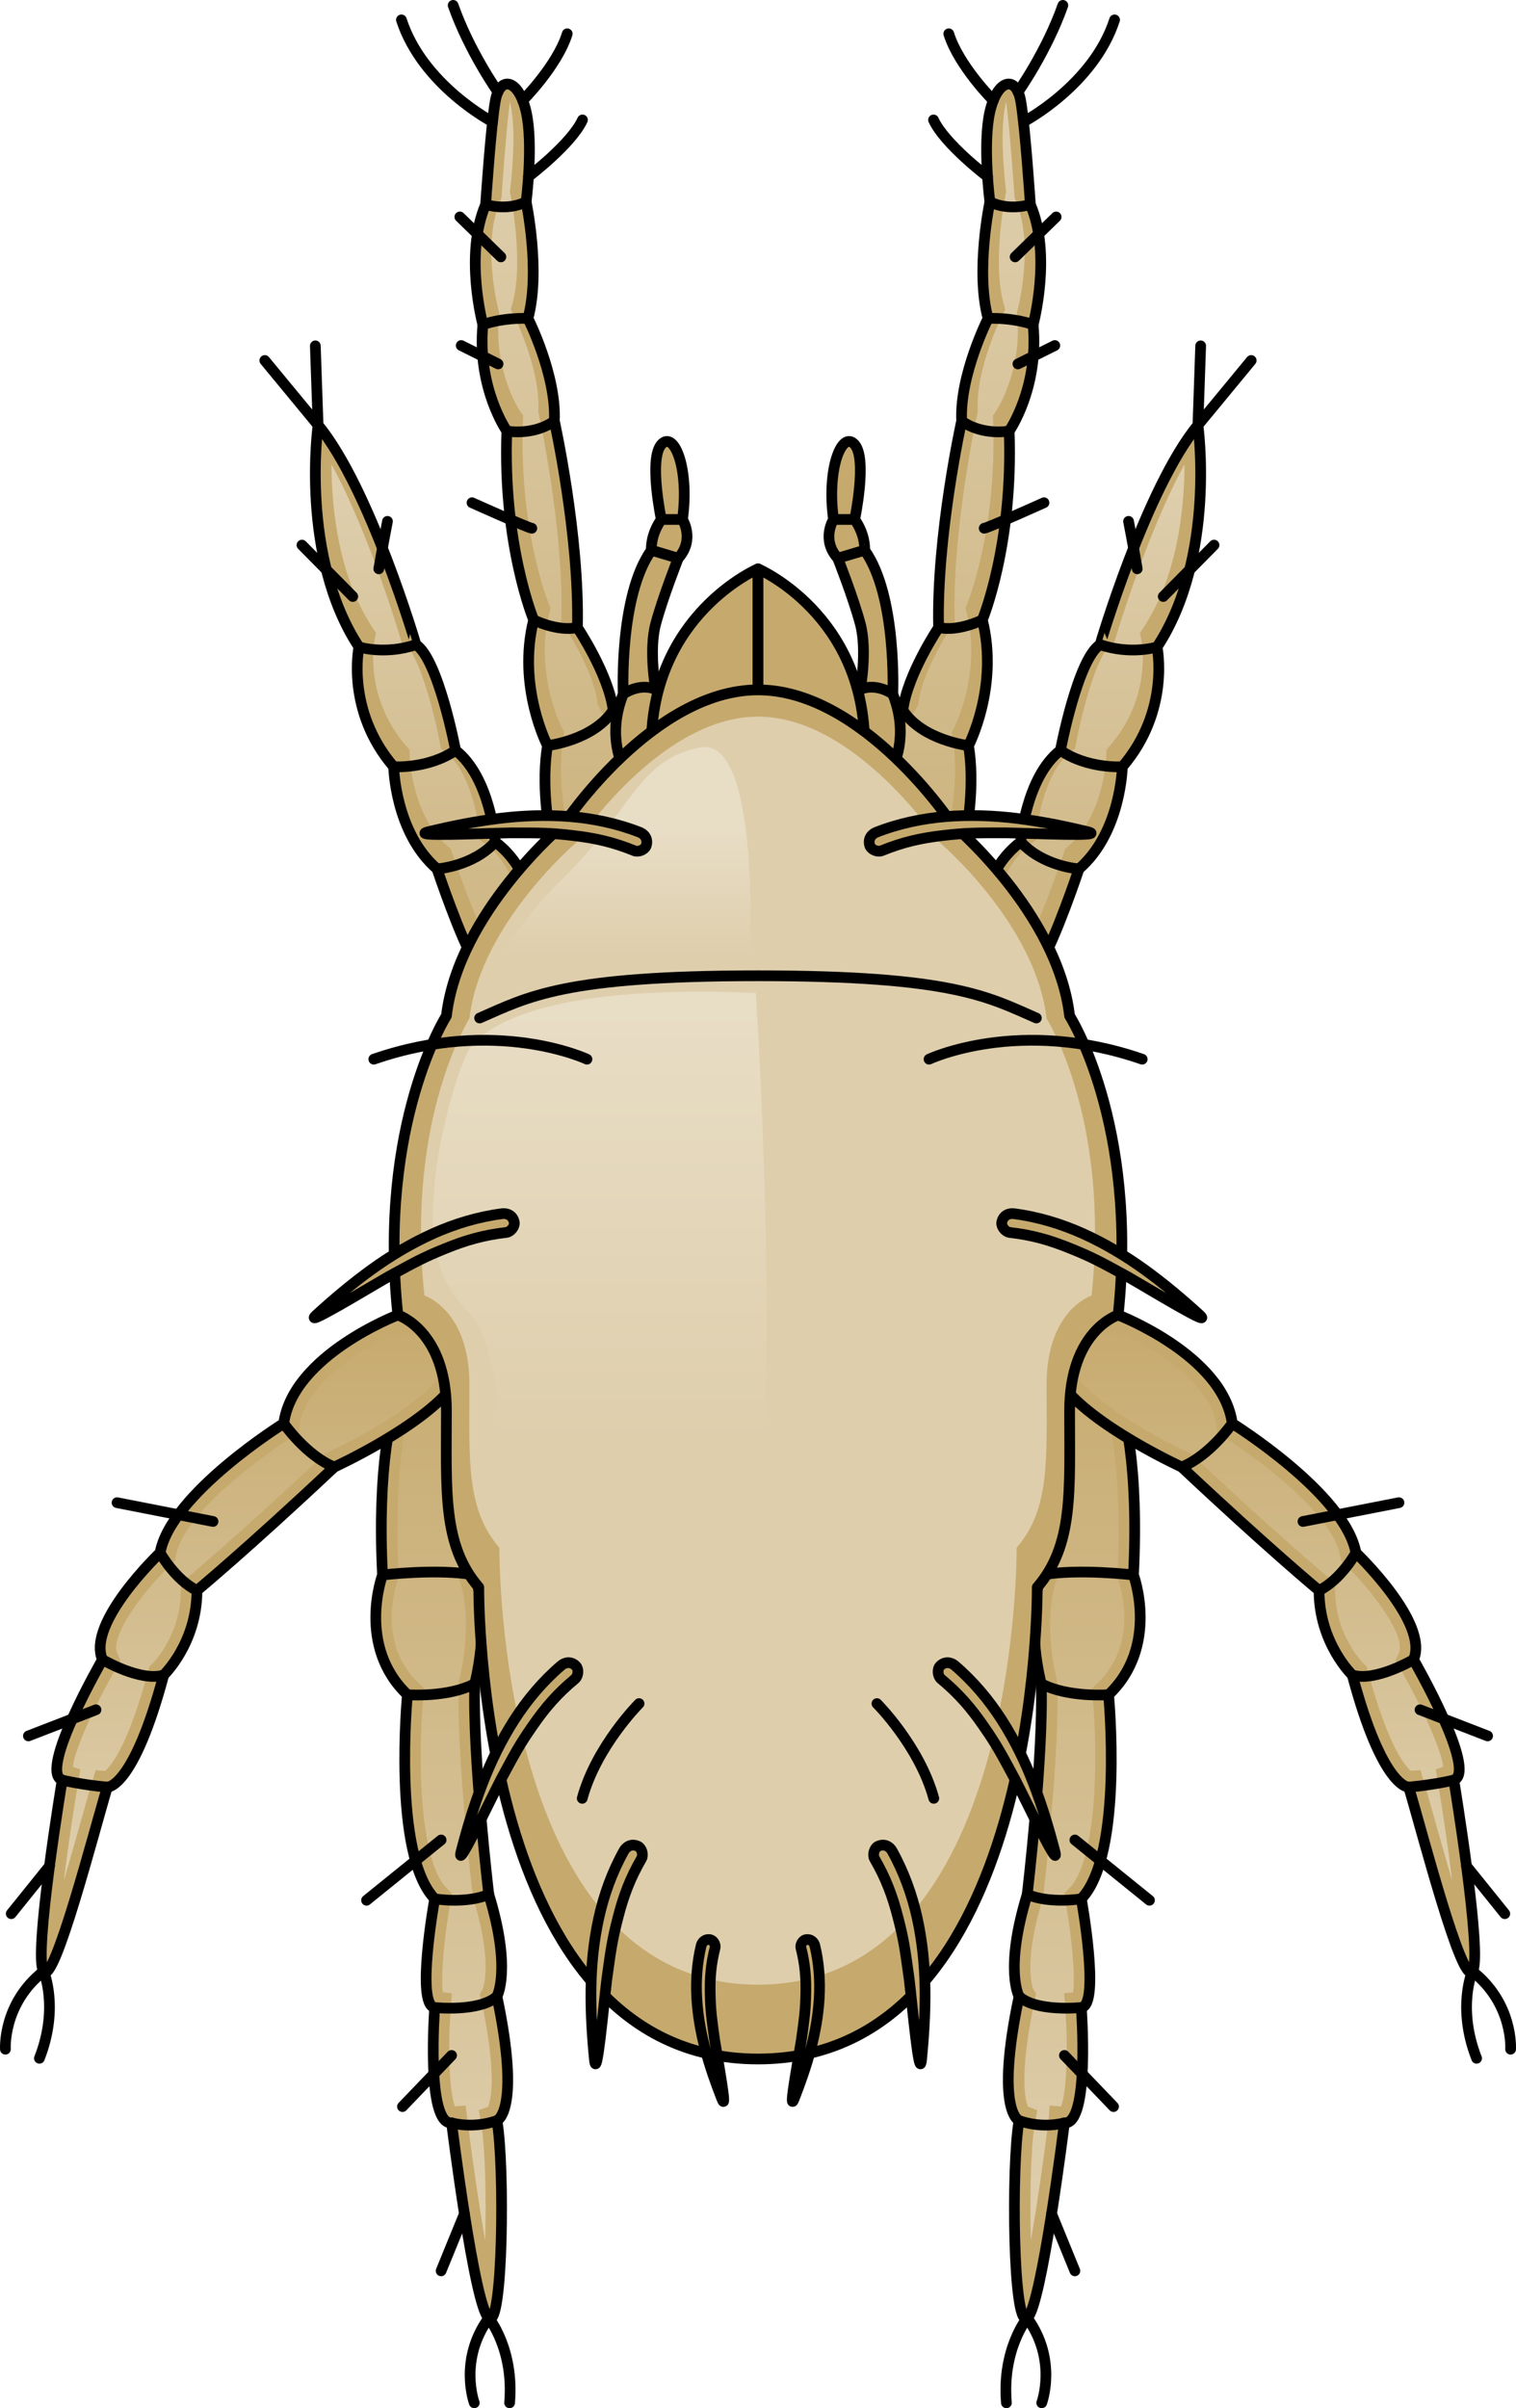 <?xml version="1.0" encoding="utf-8"?>
<!-- Generator: Adobe Illustrator 26.0.2, SVG Export Plug-In . SVG Version: 6.00 Build 0)  -->
<svg version="1.1" id="Camada_1" xmlns="http://www.w3.org/2000/svg" xmlns:xlink="http://www.w3.org/1999/xlink" x="0px" y="0px"
	 width="141.585px" height="224.854px" viewBox="0 0 141.585 224.854" enable-background="new 0 0 141.585 224.854"
	 xml:space="preserve">
<g>
	<g>
		<g>
			<path fill="#C6A96D" d="M29.707,39.689c0,0-1.736,12.279,3.819,20.721c0,0-1.273,5.92,3.24,11.183c0,0,0.116,6.14,4.05,9.538
				c0,0,2.199,6.578,3.587,8.771c0,0-0.231,4.385,3.124,7.017c0,0-0.116,8.113,1.967,9.757s11.34-4.166,11.34-4.166
				s-4.86-8.113-8.216-11.402c0,0-1.273-3.837-2.546-5.701c0,0-0.579-4.385-3.819-6.797c0,0-0.463-6.03-3.703-8.551
				c0,0-1.62-8.551-3.703-9.867C38.848,60.191,34.567,45.61,29.707,39.689z"/>
			<linearGradient id="SVGID_1_" gradientUnits="userSpaceOnUse" x1="44.86" y1="45.413" x2="44.86" y2="112.23">
				<stop  offset="0" style="stop-color:#DECEAC"/>
				<stop  offset="1" style="stop-color:#C6A96D"/>
			</linearGradient>
			<path fill="url(#SVGID_1_)" d="M50.568,104.469c-0.164,0-0.229-0.021-0.23-0.021c-0.712-0.579-1.365-4.578-1.311-8.507
				l0.01-0.743l-0.584-0.459c-2.711-2.126-2.554-5.721-2.552-5.757l0.025-0.478L45.67,88.1c-1.059-1.671-2.836-6.662-3.432-8.444
				l-0.131-0.391l-0.312-0.269c-3.389-2.928-3.53-8.377-3.531-8.432l-0.01-0.539l-0.351-0.409c-3.944-4.599-2.955-9.683-2.911-9.897
				l0.125-0.607l-0.34-0.525c-3.17-4.818-3.807-11.088-3.821-15.243c3.57,6.541,6.417,16.154,6.451,16.271l0.16,0.543l0.479,0.303
				c0.82,0.544,2.236,4.692,3.03,8.877l0.105,0.557l0.447,0.348c2.216,1.726,3.01,5.988,3.129,7.485l0.054,0.678l0.545,0.408
				c2.673,1.99,3.223,5.758,3.228,5.796l0.048,0.349l0.199,0.296c0.945,1.383,2.024,4.314,2.361,5.327l0.115,0.345l0.259,0.254
				c2.402,2.355,5.705,7.448,7.194,9.829C56.064,102.578,52.263,104.469,50.568,104.469L50.568,104.469z"/>
			<path fill="none" stroke="#000000" stroke-linecap="round" stroke-linejoin="round" stroke-miterlimit="10" d="M29.707,39.689
				c0,0-1.736,12.279,3.819,20.721c0,0-1.273,5.92,3.24,11.183c0,0,0.116,6.14,4.05,9.538c0,0,2.199,6.578,3.587,8.771
				c0,0-0.231,4.385,3.124,7.017c0,0-0.116,8.113,1.967,9.757s11.34-4.166,11.34-4.166s-4.86-8.113-8.216-11.402
				c0,0-1.273-3.837-2.546-5.701c0,0-0.579-4.385-3.819-6.797c0,0-0.463-6.03-3.703-8.551c0,0-1.62-8.551-3.703-9.867
				C38.848,60.191,34.567,45.61,29.707,39.689z"/>
			<path fill="none" stroke="#000000" stroke-linecap="round" stroke-linejoin="round" stroke-miterlimit="10" d="M33.525,60.41
				c0,0,2.43,0.767,5.323-0.219"/>
			<path fill="none" stroke="#000000" stroke-linecap="round" stroke-linejoin="round" stroke-miterlimit="10" d="M36.765,71.593
				c0,0,3.24,0.219,5.786-1.535"/>
			<path fill="none" stroke="#000000" stroke-linecap="round" stroke-linejoin="round" stroke-miterlimit="10" d="M40.815,81.131
				c0,0,3.356-0.219,5.439-2.522"/>
			<path fill="none" stroke="#000000" stroke-linecap="round" stroke-linejoin="round" stroke-miterlimit="10" d="M44.402,89.902
				c0,0,3.471-1.535,5.67-4.495"/>
			<path fill="none" stroke="#000000" stroke-linecap="round" stroke-linejoin="round" stroke-miterlimit="10" d="M47.527,96.918
				c0,0,4.166-3.07,5.091-5.811"/>
			<path fill="none" stroke="#000000" stroke-linecap="round" stroke-linejoin="round" stroke-miterlimit="10" d="M35.377,53.111
				c0,0,0.463-2.678,0.81-4.432"/>
			
				<line fill="none" stroke="#000000" stroke-linecap="round" stroke-linejoin="round" stroke-miterlimit="10" x1="32.947" y1="55.696" x2="28.203" y2="50.895"/>
			<polyline fill="none" stroke="#000000" stroke-linecap="round" stroke-linejoin="round" stroke-miterlimit="10" points="
				29.45,32.292 29.707,39.689 24.731,33.659 			"/>
		</g>
		<g>
			<path fill="#C6A96D" d="M111.879,39.689c0,0,1.736,12.279-3.819,20.721c0,0,1.273,5.92-3.24,11.183c0,0-0.116,6.14-4.05,9.538
				c0,0-2.199,6.578-3.587,8.771c0,0,0.231,4.385-3.124,7.017c0,0,0.116,8.113-1.967,9.757s-11.34-4.166-11.34-4.166
				s4.86-8.113,8.216-11.402c0,0,1.273-3.837,2.546-5.701c0,0,0.579-4.385,3.819-6.797c0,0,0.463-6.03,3.703-8.551
				c0,0,1.62-8.551,3.703-9.867C102.737,60.191,107.019,45.61,111.879,39.689z"/>
			
				<linearGradient id="SVGID_00000078008088268130658160000006011035778632534430_" gradientUnits="userSpaceOnUse" x1="96.725" y1="45.413" x2="96.725" y2="112.23">
				<stop  offset="0" style="stop-color:#DECEAC"/>
				<stop  offset="1" style="stop-color:#C6A96D"/>
			</linearGradient>
			<path fill="url(#SVGID_00000078008088268130658160000006011035778632534430_)" d="M91.018,104.469
				c-1.695,0-5.497-1.891-8.195-3.461c1.489-2.381,4.792-7.474,7.194-9.829l0.259-0.254l0.115-0.345
				c0.336-1.013,1.416-3.944,2.361-5.327l0.202-0.295L93,84.604c0.004-0.033,0.554-3.801,3.227-5.791l0.547-0.407l0.052-0.681
				c0.119-1.495,0.913-5.758,3.129-7.483l0.447-0.348l0.105-0.557c0.794-4.185,2.21-8.333,3.031-8.878l0.455-0.302l0.183-0.543
				c0.034-0.117,2.881-9.73,6.451-16.271c-0.014,4.155-0.651,10.425-3.821,15.243l-0.346,0.525l0.132,0.614
				c0.042,0.208,1.032,5.292-2.912,9.891l-0.351,0.409l-0.01,0.539c-0.001,0.052-0.166,5.524-3.531,8.432l-0.312,0.269l-0.131,0.391
				c-0.596,1.782-2.373,6.773-3.432,8.444l-0.255,0.404l0.025,0.478c0.001,0.029,0.126,3.657-2.552,5.757l-0.584,0.459l0.01,0.743
				c0.053,3.869-0.579,7.807-1.36,8.527C91.196,104.465,91.092,104.469,91.018,104.469z"/>
			<path fill="none" stroke="#000000" stroke-linecap="round" stroke-linejoin="round" stroke-miterlimit="10" d="M111.879,39.689
				c0,0,1.736,12.279-3.819,20.721c0,0,1.273,5.92-3.24,11.183c0,0-0.116,6.14-4.05,9.538c0,0-2.199,6.578-3.587,8.771
				c0,0,0.231,4.385-3.124,7.017c0,0,0.116,8.113-1.967,9.757s-11.34-4.166-11.34-4.166s4.86-8.113,8.216-11.402
				c0,0,1.273-3.837,2.546-5.701c0,0,0.579-4.385,3.819-6.797c0,0,0.463-6.03,3.703-8.551c0,0,1.62-8.551,3.703-9.867
				C102.737,60.191,107.019,45.61,111.879,39.689z"/>
			<path fill="none" stroke="#000000" stroke-linecap="round" stroke-linejoin="round" stroke-miterlimit="10" d="M108.06,60.41
				c0,0-2.43,0.767-5.323-0.219"/>
			<path fill="none" stroke="#000000" stroke-linecap="round" stroke-linejoin="round" stroke-miterlimit="10" d="M104.82,71.593
				c0,0-3.24,0.219-5.786-1.535"/>
			<path fill="none" stroke="#000000" stroke-linecap="round" stroke-linejoin="round" stroke-miterlimit="10" d="M100.77,81.131
				c0,0-3.356-0.219-5.439-2.522"/>
			<path fill="none" stroke="#000000" stroke-linecap="round" stroke-linejoin="round" stroke-miterlimit="10" d="M97.183,89.902
				c0,0-3.471-1.535-5.67-4.495"/>
			<path fill="none" stroke="#000000" stroke-linecap="round" stroke-linejoin="round" stroke-miterlimit="10" d="M94.059,96.918
				c0,0-4.166-3.07-5.091-5.811"/>
			<path fill="none" stroke="#000000" stroke-linecap="round" stroke-linejoin="round" stroke-miterlimit="10" d="M106.209,53.111
				c0,0-0.463-2.678-0.81-4.432"/>
			
				<line fill="none" stroke="#000000" stroke-linecap="round" stroke-linejoin="round" stroke-miterlimit="10" x1="108.639" y1="55.696" x2="113.383" y2="50.895"/>
			<polyline fill="none" stroke="#000000" stroke-linecap="round" stroke-linejoin="round" stroke-miterlimit="10" points="
				112.135,32.292 111.879,39.689 116.854,33.659 			"/>
		</g>
	</g>
	<g>
		<g>
			<path fill="#C6A96D" d="M53.297,85.542c0,0-3.297-9.031-2.164-15.921c0,0-2.863-5.5-1.291-11.739c0,0-2.907-6.989-2.506-17.636
				c0,0-2.792-3.982-2.237-9.931c0,0-1.764-6.519,0.257-11.221c0,0,0.481-7.267,0.903-9.668s2.171-2.067,2.874,0.99
				s0.003,8.432,0.003,8.432s1.372,6.486,0.17,10.882c0,0,2.671,5.283,2.468,9.576c0,0,2.363,10.691,2.153,19.293
				c0,0,2.929,4.374,3.341,7.71c0,0,5.058,8.835,6.367,13.012L53.297,85.542z"/>
			
				<linearGradient id="SVGID_00000183228456635286819780000005999535485594600602_" gradientUnits="userSpaceOnUse" x1="53.849" y1="14.074" x2="53.849" y2="107.999">
				<stop  offset="0" style="stop-color:#DECEAC"/>
				<stop  offset="1" style="stop-color:#C6A96D"/>
			</linearGradient>
			<path fill="url(#SVGID_00000183228456635286819780000005999535485594600602_)" d="M54.145,82.281
				c-0.853-2.873-2.3-8.743-1.532-13.417l0.081-0.493l-0.23-0.442c-0.024-0.047-2.573-5.1-1.167-10.681l0.122-0.482l-0.191-0.46
				c-0.027-0.065-2.774-6.854-2.392-17.003l0.019-0.505l-0.29-0.413c-0.021-0.031-2.465-3.648-1.971-8.93l0.025-0.269l-0.07-0.262
				c-0.016-0.061-1.599-6.083,0.187-10.237l0.102-0.237l0.017-0.256c0.004-0.065,0.39-5.845,0.76-8.678
				c0.02,0.075,0.04,0.153,0.059,0.237c0.634,2.755-0.016,7.851-0.022,7.901l-0.033,0.253l0.052,0.25
				c0.013,0.062,1.281,6.19,0.191,10.178l-0.152,0.556l0.259,0.516c0.025,0.05,2.49,4.991,2.309,8.828l-0.009,0.2l0.043,0.194
				c0.023,0.105,2.322,10.619,2.119,18.934l-0.012,0.475l0.265,0.396c0.76,1.137,2.798,4.622,3.099,7.06l0.037,0.3l0.15,0.262
				c0.045,0.08,4.189,7.338,5.846,11.613L54.145,82.281z"/>
			<path fill="none" stroke="#000000" stroke-linecap="round" stroke-linejoin="round" stroke-miterlimit="10" d="M53.297,85.542
				c0,0-3.297-9.031-2.164-15.921c0,0-2.863-5.5-1.291-11.739c0,0-2.907-6.989-2.506-17.636c0,0-2.792-3.982-2.237-9.931
				c0,0-1.764-6.519,0.257-11.221c0,0,0.481-7.267,0.903-9.668s2.171-2.067,2.874,0.99s0.003,8.432,0.003,8.432
				s1.372,6.486,0.17,10.882c0,0,2.671,5.283,2.468,9.576c0,0,2.363,10.691,2.153,19.293c0,0,2.929,4.374,3.341,7.71
				c0,0,5.058,8.835,6.367,13.012L53.297,85.542z"/>
			<path fill="none" stroke="#000000" stroke-linecap="round" stroke-linejoin="round" stroke-miterlimit="10" d="M45.356,19.094
				c0,0,1.945,0.649,3.78-0.245"/>
			<path fill="none" stroke="#000000" stroke-linecap="round" stroke-linejoin="round" stroke-miterlimit="10" d="M45.099,30.315
				c0,0,1.674-0.657,4.208-0.584"/>
			<path fill="none" stroke="#000000" stroke-linecap="round" stroke-linejoin="round" stroke-miterlimit="10" d="M47.336,40.246
				c0,0,2.456,0.478,4.439-0.939"/>
			<path fill="none" stroke="#000000" stroke-linecap="round" stroke-linejoin="round" stroke-miterlimit="10" d="M49.842,57.882
				c0,0,2.205,1.114,4.086,0.717"/>
			<path fill="none" stroke="#000000" stroke-linecap="round" stroke-linejoin="round" stroke-miterlimit="10" d="M51.133,69.621
				c0,0,4.334-0.501,6.136-3.311"/>
			<path fill="none" stroke="#000000" stroke-linecap="round" stroke-linejoin="round" stroke-miterlimit="10" d="M46.001,11.376
				c0,0-6.526-3.41-8.511-9.52"/>
			<path fill="none" stroke="#000000" stroke-linecap="round" stroke-linejoin="round" stroke-miterlimit="10" d="M46.51,8.586
				c0,0-2.673-3.776-4.188-8.086"/>
			<path fill="none" stroke="#000000" stroke-linecap="round" stroke-linejoin="round" stroke-miterlimit="10" d="M48.816,9.378
				c0,0,3.222-3.22,4.16-6.224"/>
			<path fill="none" stroke="#000000" stroke-linecap="round" stroke-linejoin="round" stroke-miterlimit="10" d="M49.357,16.493
				c0,0,4.03-3.068,5.043-5.295"/>
			
				<line fill="none" stroke="#000000" stroke-linecap="round" stroke-linejoin="round" stroke-miterlimit="10" x1="46.778" y1="23.987" x2="42.948" y2="20.254"/>
			
				<line fill="none" stroke="#000000" stroke-linecap="round" stroke-linejoin="round" stroke-miterlimit="10" x1="46.518" y1="33.981" x2="43.073" y2="32.261"/>
			<path fill="none" stroke="#000000" stroke-linecap="round" stroke-linejoin="round" stroke-miterlimit="10" d="M49.669,49.324
				c-0.346-0.029-5.586-2.384-5.586-2.384"/>
		</g>
		<g>
			<path fill="#C6A96D" d="M88.289,85.542c0,0,3.297-9.031,2.164-15.921c0,0,2.863-5.5,1.291-11.739c0,0,2.907-6.989,2.506-17.636
				c0,0,2.792-3.982,2.237-9.931c0,0,1.764-6.519-0.257-11.221c0,0-0.481-7.267-0.903-9.668s-2.171-2.067-2.874,0.99
				s-0.003,8.432-0.003,8.432s-1.372,6.486-0.17,10.882c0,0-2.671,5.283-2.468,9.576c0,0-2.363,10.691-2.153,19.293
				c0,0-2.929,4.374-3.341,7.71c0,0-5.058,8.835-6.367,13.012L88.289,85.542z"/>
			
				<linearGradient id="SVGID_00000058586391997280987280000015855267252684768941_" gradientUnits="userSpaceOnUse" x1="87.736" y1="14.074" x2="87.736" y2="107.999">
				<stop  offset="0" style="stop-color:#DECEAC"/>
				<stop  offset="1" style="stop-color:#C6A96D"/>
			</linearGradient>
			<path fill="url(#SVGID_00000058586391997280987280000015855267252684768941_)" d="M79.772,77.668
				c1.657-4.275,5.801-11.533,5.846-11.613l0.15-0.262l0.037-0.3c0.302-2.446,2.339-5.925,3.099-7.059l0.265-0.396l-0.012-0.476
				c-0.203-8.323,2.095-18.828,2.119-18.933l0.043-0.195l-0.009-0.2c-0.182-3.837,2.283-8.778,2.309-8.828l0.259-0.515l-0.151-0.557
				c-1.09-3.987,0.178-10.116,0.191-10.178l0.052-0.249l-0.033-0.254c-0.006-0.051-0.656-5.146-0.022-7.902
				c0.019-0.083,0.039-0.162,0.059-0.236c0.371,2.832,0.756,8.612,0.76,8.677l0.017,0.257l0.102,0.237
				c1.786,4.154,0.203,10.177,0.187,10.237l-0.07,0.261l0.024,0.27c0.494,5.281-1.95,8.898-1.975,8.935l-0.283,0.41l0.015,0.503
				c0.383,10.149-2.365,16.938-2.393,17.005l-0.189,0.458l0.12,0.482c1.406,5.581-1.143,10.634-1.168,10.684l-0.227,0.44
				l0.079,0.492c0.77,4.685-0.677,10.548-1.531,13.418L79.772,77.668z"/>
			<path fill="none" stroke="#000000" stroke-linecap="round" stroke-linejoin="round" stroke-miterlimit="10" d="M88.289,85.542
				c0,0,3.297-9.031,2.164-15.921c0,0,2.863-5.5,1.291-11.739c0,0,2.907-6.989,2.506-17.636c0,0,2.792-3.982,2.237-9.931
				c0,0,1.764-6.519-0.257-11.221c0,0-0.481-7.267-0.903-9.668s-2.171-2.067-2.874,0.99s-0.003,8.432-0.003,8.432
				s-1.372,6.486-0.17,10.882c0,0-2.671,5.283-2.468,9.576c0,0-2.363,10.691-2.153,19.293c0,0-2.929,4.374-3.341,7.71
				c0,0-5.058,8.835-6.367,13.012L88.289,85.542z"/>
			<path fill="none" stroke="#000000" stroke-linecap="round" stroke-linejoin="round" stroke-miterlimit="10" d="M96.229,19.094
				c0,0-1.945,0.649-3.78-0.245"/>
			<path fill="none" stroke="#000000" stroke-linecap="round" stroke-linejoin="round" stroke-miterlimit="10" d="M96.486,30.315
				c0,0-1.674-0.657-4.208-0.584"/>
			<path fill="none" stroke="#000000" stroke-linecap="round" stroke-linejoin="round" stroke-miterlimit="10" d="M94.25,40.246
				c0,0-2.456,0.478-4.439-0.939"/>
			<path fill="none" stroke="#000000" stroke-linecap="round" stroke-linejoin="round" stroke-miterlimit="10" d="M91.744,57.882
				c0,0-2.205,1.114-4.086,0.717"/>
			<path fill="none" stroke="#000000" stroke-linecap="round" stroke-linejoin="round" stroke-miterlimit="10" d="M90.453,69.621
				c0,0-4.334-0.501-6.136-3.311"/>
			<path fill="none" stroke="#000000" stroke-linecap="round" stroke-linejoin="round" stroke-miterlimit="10" d="M95.584,11.376
				c0,0,6.526-3.41,8.511-9.52"/>
			<path fill="none" stroke="#000000" stroke-linecap="round" stroke-linejoin="round" stroke-miterlimit="10" d="M95.076,8.586
				c0,0,2.673-3.776,4.188-8.086"/>
			<path fill="none" stroke="#000000" stroke-linecap="round" stroke-linejoin="round" stroke-miterlimit="10" d="M92.769,9.378
				c0,0-3.222-3.22-4.16-6.224"/>
			<path fill="none" stroke="#000000" stroke-linecap="round" stroke-linejoin="round" stroke-miterlimit="10" d="M92.229,16.493
				c0,0-4.03-3.068-5.043-5.295"/>
			
				<line fill="none" stroke="#000000" stroke-linecap="round" stroke-linejoin="round" stroke-miterlimit="10" x1="94.807" y1="23.987" x2="98.637" y2="20.254"/>
			
				<line fill="none" stroke="#000000" stroke-linecap="round" stroke-linejoin="round" stroke-miterlimit="10" x1="95.067" y1="33.981" x2="98.513" y2="32.261"/>
			<path fill="none" stroke="#000000" stroke-linecap="round" stroke-linejoin="round" stroke-miterlimit="10" d="M91.917,49.324
				c0.346-0.029,5.586-2.384,5.586-2.384"/>
		</g>
	</g>
	<g>
		<g>
			<path fill="#C6A96D" d="M61.762,48.502c0,0-1.186-5.619,0-6.992c1.186-1.373,2.636,2.248,1.977,6.992
				c0,0,1.186,1.873-0.395,3.621c0,0-1.45,3.669-2.109,6.142c-0.659,2.473,0,6.094,0,6.094s1.452,3.726,1.319,5.983l-4.35,1.259
				c0,0-1.581-2.852,0-6.795c0,0-0.407-9.18,2.63-13.432C60.834,51.374,60.708,50.001,61.762,48.502z"/>
			<path fill="none" stroke="#000000" stroke-linecap="round" stroke-linejoin="round" stroke-miterlimit="10" d="M61.762,48.502
				c0,0-1.186-5.619,0-6.992c1.186-1.373,2.636,2.248,1.977,6.992c0,0,1.186,1.873-0.395,3.621c0,0-1.45,3.669-2.109,6.142
				c-0.659,2.473,0,6.094,0,6.094s1.452,3.726,1.319,5.983l-4.35,1.259c0,0-1.581-2.852,0-6.795c0,0-0.407-9.18,2.63-13.432
				C60.834,51.374,60.708,50.001,61.762,48.502z"/>
			
				<line fill="none" stroke="#000000" stroke-linecap="round" stroke-linejoin="round" stroke-miterlimit="10" x1="61.762" y1="48.502" x2="63.739" y2="48.502"/>
			
				<line fill="none" stroke="#000000" stroke-linecap="round" stroke-linejoin="round" stroke-miterlimit="10" x1="60.834" y1="51.374" x2="63.344" y2="52.123"/>
			<path fill="none" stroke="#000000" stroke-linecap="round" stroke-linejoin="round" stroke-miterlimit="10" d="M58.204,64.806
				c0,0,1.45-1.071,3.031-0.447"/>
		</g>
		<g>
			<path fill="#C6A96D" d="M79.823,48.502c0,0,1.186-5.619,0-6.992c-1.186-1.373-2.636,2.248-1.977,6.992
				c0,0-1.186,1.873,0.395,3.621c0,0,1.45,3.669,2.109,6.142c0.659,2.473,0,6.094,0,6.094s-1.452,3.726-1.319,5.983l4.35,1.259
				c0,0,1.581-2.852,0-6.795c0,0,0.407-9.18-2.63-13.432C80.752,51.374,80.877,50.001,79.823,48.502z"/>
			<path fill="none" stroke="#000000" stroke-linecap="round" stroke-linejoin="round" stroke-miterlimit="10" d="M79.823,48.502
				c0,0,1.186-5.619,0-6.992c-1.186-1.373-2.636,2.248-1.977,6.992c0,0-1.186,1.873,0.395,3.621c0,0,1.45,3.669,2.109,6.142
				c0.659,2.473,0,6.094,0,6.094s-1.452,3.726-1.319,5.983l4.35,1.259c0,0,1.581-2.852,0-6.795c0,0,0.407-9.18-2.63-13.432
				C80.752,51.374,80.877,50.001,79.823,48.502z"/>
			
				<line fill="none" stroke="#000000" stroke-linecap="round" stroke-linejoin="round" stroke-miterlimit="10" x1="79.823" y1="48.502" x2="77.846" y2="48.502"/>
			
				<line fill="none" stroke="#000000" stroke-linecap="round" stroke-linejoin="round" stroke-miterlimit="10" x1="80.752" y1="51.374" x2="78.242" y2="52.123"/>
			<path fill="none" stroke="#000000" stroke-linecap="round" stroke-linejoin="round" stroke-miterlimit="10" d="M83.381,64.806
				c0,0-1.45-1.071-3.031-0.447"/>
		</g>
		<path fill="#C6A96D" stroke="#000000" stroke-linecap="round" stroke-linejoin="round" stroke-miterlimit="10" d="M70.793,64.415
			V53.111c0,0-9.959,4.259-9.959,16.51L70.793,64.415z"/>
		<path fill="#C6A96D" stroke="#000000" stroke-linecap="round" stroke-linejoin="round" stroke-miterlimit="10" d="M70.793,64.415
			V53.111c0,0,9.959,4.259,9.959,16.51L70.793,64.415z"/>
	</g>
	<g>
		<g>
			<path fill="#C6A96D" d="M40.597,124.277c0,0-5.86,2.899-4.873,22.781c0,0-2.454,6.627,2.327,11.183
				c0,0-1.438,14.911,2.546,19.053c0,0-1.798,9.941,0,10.148c0,0-0.825,10.976,1.579,10.769c0,0,2.134,17.189,3.472,18.225
				c1.337,1.036,1.501-14.29,0.763-18.432c0,0,2.268-0.828,0-11.598c0,0,1.397-2.485-0.763-9.527c0,0-1.543-13.047-1.305-19.675
				c0,0,1.511-5.592,0-10.148c0,0,1.495-11.183,2.068-14.083C46.985,130.076,43.266,120.656,40.597,124.277z"/>
			
				<linearGradient id="SVGID_00000163778962033107665750000004109653991047421102_" gradientUnits="userSpaceOnUse" x1="41.252" y1="206.595" x2="41.252" y2="119.457">
				<stop  offset="0" style="stop-color:#DECEAC"/>
				<stop  offset="1" style="stop-color:#C6A96D"/>
			</linearGradient>
			<path fill="url(#SVGID_00000163778962033107665750000004109653991047421102_)" d="M45.311,209.217
				c-0.575-3.297-1.177-7.413-1.646-11.189l-0.178-1.434l-0.994,0.085c-0.502-1.194-0.692-5.222-0.4-9.124l0.108-1.438l-0.832-0.096
				c-0.22-1.295,0.073-4.968,0.704-8.46l0.136-0.754l-0.531-0.553c-2.55-2.652-2.663-12.368-2.134-17.87l0.07-0.726l-0.528-0.504
				c-3.987-3.8-2.038-9.348-1.953-9.582l0.103-0.283l-0.013-0.307c-0.903-18.18,4.042-21.36,4.092-21.39l0.326-0.162l0.164-0.266
				c0.072-0.097,0.128-0.155,0.165-0.188c1.333,0.5,3.308,6.002,2.97,7.706c-0.576,2.912-2.022,13.717-2.083,14.176l-0.046,0.342
				l0.109,0.328c1.353,4.082-0.01,9.234-0.024,9.285l-0.044,0.166l-0.006,0.172c-0.239,6.666,1.251,19.367,1.314,19.904l0.016,0.135
				l0.04,0.13c1.873,6.103,0.873,8.381,0.862,8.402l-0.276,0.492l0.144,0.5c1.121,5.325,1.077,7.975,0.842,9.26
				c-0.07,0.387-0.153,0.614-0.208,0.737l-0.864,0.315l0.221,1.239C45.313,200.394,45.423,205.187,45.311,209.217z"/>
			<path fill="none" stroke="#000000" stroke-linecap="round" stroke-linejoin="round" stroke-miterlimit="10" d="M40.597,124.277
				c0,0-5.86,2.899-4.873,22.781c0,0-2.454,6.627,2.327,11.183c0,0-1.438,14.911,2.546,19.053c0,0-1.798,9.941,0,10.148
				c0,0-0.825,10.976,1.579,10.769c0,0,2.134,17.189,3.472,18.225c1.337,1.036,1.501-14.29,0.763-18.432c0,0,2.268-0.828,0-11.598
				c0,0,1.397-2.485-0.763-9.527c0,0-1.543-13.047-1.305-19.675c0,0,1.511-5.592,0-10.148c0,0,1.495-11.183,2.068-14.083
				C46.985,130.076,43.266,120.656,40.597,124.277z"/>
			<path fill="none" stroke="#000000" stroke-linecap="round" stroke-linejoin="round" stroke-miterlimit="10" d="M35.724,147.058
				c0,0,5.102-0.621,8.618,0"/>
			<path fill="none" stroke="#000000" stroke-linecap="round" stroke-linejoin="round" stroke-miterlimit="10" d="M38.051,158.241
				c0,0,3.808,0.286,6.291-1.036"/>
			<path fill="none" stroke="#000000" stroke-linecap="round" stroke-linejoin="round" stroke-miterlimit="10" d="M40.597,177.295
				c0,0,2.928,0.497,5.051-0.414"/>
			<path fill="none" stroke="#000000" stroke-linecap="round" stroke-linejoin="round" stroke-miterlimit="10" d="M40.597,187.443
				c0,0,4.184,0.447,5.814-1.036"/>
			<path fill="none" stroke="#000000" stroke-linecap="round" stroke-linejoin="round" stroke-miterlimit="10" d="M42.176,198.212
				c0,0,1.93,0.592,4.235-0.207"/>
			
				<line fill="none" stroke="#000000" stroke-linecap="round" stroke-linejoin="round" stroke-miterlimit="10" x1="41.197" y1="171.8" x2="34.233" y2="177.43"/>
			
				<line fill="none" stroke="#000000" stroke-linecap="round" stroke-linejoin="round" stroke-miterlimit="10" x1="42.176" y1="191.917" x2="37.589" y2="196.694"/>
			
				<line fill="none" stroke="#000000" stroke-linecap="round" stroke-linejoin="round" stroke-miterlimit="10" x1="43.374" y1="206.703" x2="41.197" y2="212.033"/>
			<path fill="none" stroke="#000000" stroke-linecap="round" stroke-linejoin="round" stroke-miterlimit="10" d="M44.294,224.354
				c0,0-1.487-4.017,1.354-7.917c0,0,2.376,2.888,1.945,7.917"/>
		</g>
		<g>
			<path fill="#C6A96D" d="M37.156,122.783c0,0-9.795,3.75-10.658,10.123c0,0-10.542,6.556-11.549,12.078
				c0,0-6.886,6.554-5.377,9.977c0,0-6.027,10.453-3.763,11.247c0,0-2.727,16.517-1.736,17.857
				c0.991,1.34,4.732-13.159,5.948-17.199c0,0,2.423,0.177,5.269-10.468c0,0,3.104-2.968,3.104-7.889c0,0,4.672-3.867,12.828-11.531
				c0,0,8.354-3.82,11.223-7.746C42.445,129.23,44.481,123.236,37.156,122.783z"/>
			
				<linearGradient id="SVGID_00000003819827877351812250000011505051896349810850_" gradientUnits="userSpaceOnUse" x1="23.581" y1="173.989" x2="23.581" y2="122.698">
				<stop  offset="0" style="stop-color:#DECEAC"/>
				<stop  offset="1" style="stop-color:#C6A96D"/>
			</linearGradient>
			<path fill="url(#SVGID_00000003819827877351812250000011505051896349810850_)" d="M5.959,175.596
				c0.356-2.862,0.832-6.126,1.33-9.145l0.205-1.243L6.8,164.965c0.131-1.429,1.907-5.502,4.071-9.256l0.38-0.658l-0.307-0.696
				c-0.705-1.599,2.474-5.839,5.04-8.285l0.353-0.337l0.088-0.479c0.727-3.986,8.09-9.346,10.866-11.074l0.599-0.373l0.095-0.699
				c0.586-4.331,6.717-7.7,9.403-8.802c1.678,0.152,2.811,0.649,3.368,1.481c0.65,0.969,0.434,2.278,0.32,2.767
				c-2.292,2.901-8.305,6.064-10.479,7.06l-0.224,0.103l-0.18,0.169c-8.019,7.535-12.71,11.43-12.757,11.469l-0.543,0.45v0.705
				c0,4.177-2.619,6.784-2.646,6.81l-0.294,0.288l-0.112,0.403c-1.952,7.301-3.61,9.008-4.026,9.338l-0.883-0.064l-0.347,1.15
				c-0.24,0.798-0.578,2.001-0.974,3.409C7.213,171.259,6.604,173.423,5.959,175.596z"/>
			<path fill="none" stroke="#000000" stroke-linecap="round" stroke-linejoin="round" stroke-miterlimit="10" d="M37.156,122.783
				c0,0-9.795,3.75-10.658,10.123c0,0-10.542,6.556-11.549,12.078c0,0-6.886,6.554-5.377,9.977c0,0-6.027,10.453-3.763,11.247
				c0,0-2.727,16.517-1.736,17.857c0.991,1.34,4.732-13.159,5.948-17.199c0,0,2.423,0.177,5.269-10.468c0,0,3.104-2.968,3.104-7.889
				c0,0,4.672-3.867,12.828-11.531c0,0,8.354-3.82,11.223-7.746C42.445,129.23,44.481,123.236,37.156,122.783z"/>
			<path fill="none" stroke="#000000" stroke-linecap="round" stroke-linejoin="round" stroke-miterlimit="10" d="M26.498,132.905
				c0,0,2.099,3.024,4.724,4.071"/>
			<path fill="none" stroke="#000000" stroke-linecap="round" stroke-linejoin="round" stroke-miterlimit="10" d="M14.949,144.984
				c0,0,1.382,2.495,3.445,3.524"/>
			<path fill="none" stroke="#000000" stroke-linecap="round" stroke-linejoin="round" stroke-miterlimit="10" d="M9.572,154.96
				c0,0,3.573,2.11,5.718,1.437"/>
			<path fill="none" stroke="#000000" stroke-linecap="round" stroke-linejoin="round" stroke-miterlimit="10" d="M5.809,166.207
				c0,0,1.769,0.44,4.212,0.658"/>
			
				<line fill="none" stroke="#000000" stroke-linecap="round" stroke-linejoin="round" stroke-miterlimit="10" x1="19.896" y1="142.061" x2="10.931" y2="140.306"/>
			
				<line fill="none" stroke="#000000" stroke-linecap="round" stroke-linejoin="round" stroke-miterlimit="10" x1="8.965" y1="159.643" x2="2.653" y2="162.084"/>
			
				<line fill="none" stroke="#000000" stroke-linecap="round" stroke-linejoin="round" stroke-miterlimit="10" x1="4.62" y1="174.249" x2="1.049" y2="178.682"/>
			<path fill="none" stroke="#000000" stroke-linecap="round" stroke-linejoin="round" stroke-miterlimit="10" d="M0.505,191.337
				c0,0-0.283-4.248,3.568-7.273c0,0,1.461,3.39-0.392,8.121"/>
		</g>
		<g>
			<path fill="#C6A96D" d="M100.988,124.277c0,0,5.86,2.899,4.873,22.781c0,0,2.454,6.627-2.327,11.183
				c0,0,1.438,14.911-2.546,19.053c0,0,1.798,9.941,0,10.148c0,0,0.825,10.976-1.579,10.769c0,0-2.134,17.189-3.472,18.225
				s-1.501-14.29-0.763-18.432c0,0-2.268-0.828,0-11.598c0,0-1.397-2.485,0.763-9.527c0,0,1.543-13.047,1.305-19.675
				c0,0-1.511-5.592,0-10.148c0,0-1.495-11.183-2.068-14.083C94.6,130.076,98.32,120.656,100.988,124.277z"/>
			
				<linearGradient id="SVGID_00000178196757984329807430000012126473974694246040_" gradientUnits="userSpaceOnUse" x1="100.337" y1="206.595" x2="100.337" y2="119.457">
				<stop  offset="0" style="stop-color:#DECEAC"/>
				<stop  offset="1" style="stop-color:#C6A96D"/>
			</linearGradient>
			<path fill="url(#SVGID_00000178196757984329807430000012126473974694246040_)" d="M96.274,209.217
				c-0.112-4.03-0.002-8.823,0.376-10.949l0.221-1.239l-0.862-0.315c-0.225-0.5-0.893-2.756,0.632-9.997l0.116-0.552l-0.276-0.492
				c0,0.001,0,0.001,0,0.001c0.004,0-0.971-2.288,0.89-8.352l0.04-0.13l0.016-0.135c0.063-0.537,1.554-13.238,1.314-19.904
				l-0.006-0.17l-0.044-0.166c-0.014-0.052-1.371-5.227-0.025-9.287l0.109-0.328l-0.046-0.342
				c-0.062-0.459-1.507-11.264-2.083-14.176c-0.335-1.691,1.608-7.125,2.979-7.697c0.037,0.034,0.09,0.091,0.156,0.18l0.216,0.293
				l0.326,0.162c-0.002,0.002,4.943,3.183,4.04,21.362l-0.015,0.307l0.106,0.288c0.083,0.229,2.032,5.777-1.955,9.577l-0.528,0.503
				l0.07,0.727c0.529,5.502,0.417,15.218-2.134,17.87l-0.531,0.553l0.136,0.754c0.631,3.492,0.924,7.164,0.704,8.46l-0.832,0.096
				l0.108,1.438c0.292,3.905,0.103,7.936-0.401,9.127l-1.056-0.091l-0.115,1.437C97.452,201.804,96.849,205.92,96.274,209.217z"/>
			<path fill="none" stroke="#000000" stroke-linecap="round" stroke-linejoin="round" stroke-miterlimit="10" d="M100.988,124.277
				c0,0,5.86,2.899,4.873,22.781c0,0,2.454,6.627-2.327,11.183c0,0,1.438,14.911-2.546,19.053c0,0,1.798,9.941,0,10.148
				c0,0,0.825,10.976-1.579,10.769c0,0-2.134,17.189-3.472,18.225s-1.501-14.29-0.763-18.432c0,0-2.268-0.828,0-11.598
				c0,0-1.397-2.485,0.763-9.527c0,0,1.543-13.047,1.305-19.675c0,0-1.511-5.592,0-10.148c0,0-1.495-11.183-2.068-14.083
				C94.6,130.076,98.32,120.656,100.988,124.277z"/>
			<path fill="none" stroke="#000000" stroke-linecap="round" stroke-linejoin="round" stroke-miterlimit="10" d="M105.861,147.058
				c0,0-5.102-0.621-8.618,0"/>
			<path fill="none" stroke="#000000" stroke-linecap="round" stroke-linejoin="round" stroke-miterlimit="10" d="M103.534,158.241
				c0,0-3.808,0.286-6.291-1.036"/>
			<path fill="none" stroke="#000000" stroke-linecap="round" stroke-linejoin="round" stroke-miterlimit="10" d="M100.988,177.295
				c0,0-2.928,0.497-5.051-0.414"/>
			<path fill="none" stroke="#000000" stroke-linecap="round" stroke-linejoin="round" stroke-miterlimit="10" d="M100.988,187.443
				c0,0-4.184,0.447-5.814-1.036"/>
			<path fill="none" stroke="#000000" stroke-linecap="round" stroke-linejoin="round" stroke-miterlimit="10" d="M99.409,198.212
				c0,0-1.93,0.592-4.235-0.207"/>
			
				<line fill="none" stroke="#000000" stroke-linecap="round" stroke-linejoin="round" stroke-miterlimit="10" x1="100.388" y1="171.8" x2="107.353" y2="177.43"/>
			
				<line fill="none" stroke="#000000" stroke-linecap="round" stroke-linejoin="round" stroke-miterlimit="10" x1="99.409" y1="191.917" x2="103.997" y2="196.694"/>
			
				<line fill="none" stroke="#000000" stroke-linecap="round" stroke-linejoin="round" stroke-miterlimit="10" x1="98.211" y1="206.703" x2="100.388" y2="212.033"/>
			<path fill="none" stroke="#000000" stroke-linecap="round" stroke-linejoin="round" stroke-miterlimit="10" d="M97.292,224.354
				c0,0,1.487-4.017-1.354-7.917c0,0-2.376,2.888-1.945,7.917"/>
		</g>
		<g>
			<path fill="#C6A96D" d="M104.429,122.783c0,0,9.795,3.75,10.658,10.123c0,0,10.542,6.556,11.549,12.078
				c0,0,6.886,6.554,5.377,9.977c0,0,6.027,10.453,3.763,11.247c0,0,2.727,16.517,1.736,17.857
				c-0.991,1.34-4.732-13.159-5.948-17.199c0,0-2.423,0.177-5.269-10.468c0,0-3.104-2.968-3.104-7.889
				c0,0-4.672-3.867-12.828-11.531c0,0-8.354-3.82-11.223-7.746C99.14,129.23,97.104,123.236,104.429,122.783z"/>
			
				<linearGradient id="SVGID_00000116205822998307170010000005427291170263364540_" gradientUnits="userSpaceOnUse" x1="118.002" y1="173.989" x2="118.002" y2="122.698">
				<stop  offset="0" style="stop-color:#DECEAC"/>
				<stop  offset="1" style="stop-color:#C6A96D"/>
			</linearGradient>
			<path fill="url(#SVGID_00000116205822998307170010000005427291170263364540_)" d="M135.626,175.596
				c-0.645-2.173-1.253-4.337-1.651-5.754c-0.396-1.408-0.734-2.611-0.974-3.409l-0.347-1.15l-0.883,0.064
				c-0.417-0.33-2.075-2.037-4.026-9.338l-0.109-0.406l-0.304-0.29c-0.021-0.021-2.64-2.628-2.64-6.805v-0.705l-0.543-0.45
				c-0.046-0.039-4.738-3.934-12.757-11.469l-0.179-0.169l-0.224-0.103c-2.174-0.995-8.188-4.159-10.479-7.061
				c-0.116-0.49-0.335-1.802,0.33-2.779c0.561-0.823,1.689-1.316,3.358-1.468c2.688,1.106,8.82,4.485,9.405,8.802l0.095,0.699
				l0.599,0.373c2.776,1.729,10.139,7.088,10.866,11.074l0.087,0.479l0.354,0.337c2.566,2.446,5.744,6.687,5.04,8.285l-0.307,0.696
				l0.38,0.658c2.164,3.754,3.939,7.827,4.071,9.256l-0.694,0.243l0.205,1.243C134.794,169.47,135.27,172.733,135.626,175.596z"/>
			<path fill="none" stroke="#000000" stroke-linecap="round" stroke-linejoin="round" stroke-miterlimit="10" d="M104.429,122.783
				c0,0,9.795,3.75,10.658,10.123c0,0,10.542,6.556,11.549,12.078c0,0,6.886,6.554,5.377,9.977c0,0,6.027,10.453,3.763,11.247
				c0,0,2.727,16.517,1.736,17.857c-0.991,1.34-4.732-13.159-5.948-17.199c0,0-2.423,0.177-5.269-10.468
				c0,0-3.104-2.968-3.104-7.889c0,0-4.672-3.867-12.828-11.531c0,0-8.354-3.82-11.223-7.746
				C99.14,129.23,97.104,123.236,104.429,122.783z"/>
			<path fill="none" stroke="#000000" stroke-linecap="round" stroke-linejoin="round" stroke-miterlimit="10" d="M115.088,132.905
				c0,0-2.099,3.024-4.724,4.071"/>
			<path fill="none" stroke="#000000" stroke-linecap="round" stroke-linejoin="round" stroke-miterlimit="10" d="M126.636,144.984
				c0,0-1.382,2.495-3.445,3.524"/>
			<path fill="none" stroke="#000000" stroke-linecap="round" stroke-linejoin="round" stroke-miterlimit="10" d="M132.013,154.96
				c0,0-3.573,2.11-5.718,1.437"/>
			<path fill="none" stroke="#000000" stroke-linecap="round" stroke-linejoin="round" stroke-miterlimit="10" d="M135.776,166.207
				c0,0-1.769,0.44-4.212,0.658"/>
			
				<line fill="none" stroke="#000000" stroke-linecap="round" stroke-linejoin="round" stroke-miterlimit="10" x1="121.689" y1="142.061" x2="130.655" y2="140.306"/>
			
				<line fill="none" stroke="#000000" stroke-linecap="round" stroke-linejoin="round" stroke-miterlimit="10" x1="132.621" y1="159.643" x2="138.932" y2="162.084"/>
			
				<line fill="none" stroke="#000000" stroke-linecap="round" stroke-linejoin="round" stroke-miterlimit="10" x1="136.965" y1="174.249" x2="140.537" y2="178.682"/>
			<path fill="none" stroke="#000000" stroke-linecap="round" stroke-linejoin="round" stroke-miterlimit="10" d="M141.081,191.337
				c0,0,0.283-4.248-3.568-7.273c0,0-1.461,3.39,0.392,8.121"/>
		</g>
	</g>
	<g>
		<path fill="#C6A96D" d="M99.894,94.852c-1.134-9.668-10.96-17.904-10.96-17.904s-8.315-12.533-18.141-12.533
			S52.652,76.948,52.652,76.948s-9.826,8.236-10.96,17.904c0,0-6.425,10.026-4.535,27.93c0,0,4.535,1.433,4.535,8.952
			c0,7.52-0.378,12.533,3.023,16.472c0,0-0.378,44.044,26.078,44.044s26.078-44.044,26.078-44.044
			c3.401-3.939,3.023-8.952,3.023-16.472c0-7.52,4.535-8.952,4.535-8.952C106.319,104.879,99.894,94.852,99.894,94.852z"/>
		<path fill="#DECEAC" d="M97.746,95.102c-1.05-8.955-10.151-16.583-10.151-16.583s-7.701-11.608-16.802-11.608
			S53.99,78.519,53.99,78.519s-9.101,7.628-10.151,16.583c0,0-5.951,9.286-4.201,25.869c0,0,4.201,1.327,4.201,8.291
			c0,6.965-0.35,11.608,2.8,15.256c0,0-0.35,40.794,24.153,40.794s24.153-40.794,24.153-40.794c3.15-3.648,2.8-8.291,2.8-15.256
			c0-6.965,4.201-8.291,4.201-8.291C103.697,104.388,97.746,95.102,97.746,95.102z"/>
		
			<linearGradient id="SVGID_00000002359775720074846750000002481790420086591645_" gradientUnits="userSpaceOnUse" x1="57.492" y1="89.137" x2="57.492" y2="77.633">
			<stop  offset="0" style="stop-color:#DECEAC"/>
			<stop  offset="1" style="stop-color:#E8DDC5"/>
		</linearGradient>
		<path fill="url(#SVGID_00000002359775720074846750000002481790420086591645_)" d="M44.875,93.905c0,0,1.023-5.365,7.575-11.762
			s7.099-11.244,12.958-12.36c5.859-1.116,4.585,21.131,4.585,21.131S58.825,88.883,44.875,93.905z"/>
		
			<linearGradient id="SVGID_00000011017689498671394530000015233348438672735664_" gradientUnits="userSpaceOnUse" x1="56.016" y1="134.645" x2="56.016" y2="94.554">
			<stop  offset="0" style="stop-color:#DECEAC"/>
			<stop  offset="1" style="stop-color:#E8DDC5"/>
		</linearGradient>
		<path fill="url(#SVGID_00000011017689498671394530000015233348438672735664_)" d="M40.688,109.653
			c0.53-4.772,2.592-11.762,3.788-12.559c1.196-0.797,5.353-5.279,26.115-4.386c0,0,1.993,31.298,0.399,44.854
			s-23.723,6.379-23.922,2.791c-0.199-3.588,0-14.552-3.389-17.941S40.09,115.036,40.688,109.653z"/>
		<path fill="none" stroke="#000000" stroke-linecap="round" stroke-linejoin="round" stroke-miterlimit="10" d="M99.894,94.852
			c-1.134-9.668-10.96-17.904-10.96-17.904s-8.315-12.533-18.141-12.533S52.652,76.948,52.652,76.948s-9.826,8.236-10.96,17.904
			c0,0-6.425,10.026-4.535,27.93c0,0,4.535,1.433,4.535,8.952c0,7.52-0.378,12.533,3.023,16.472c0,0-0.378,44.044,26.078,44.044
			s26.078-44.044,26.078-44.044c3.401-3.939,3.023-8.952,3.023-16.472c0-7.52,4.535-8.952,4.535-8.952
			C106.319,104.879,99.894,94.852,99.894,94.852z"/>
		<path fill="none" stroke="#000000" stroke-linecap="round" stroke-linejoin="round" stroke-miterlimit="10" d="M96.79,95.055
			c-4.511-1.974-7.823-3.947-25.997-3.947s-21.486,1.974-25.997,3.947"/>
	</g>
	<g>
		<g>
			<path fill="#C6A96D" stroke="#000000" stroke-linecap="round" stroke-linejoin="round" stroke-miterlimit="10" d="M59.242,79.434
				c-1.953-0.796-3.645-1.185-5.762-1.424c-2.117-0.248-3.027-0.245-5.808-0.245c-2.454,0.041-9.736,0.388-7.603-0.119
				c2.132-0.513,4.29-0.948,6.483-1.221c2.192-0.272,4.421-0.357,6.65-0.182c2.226,0.178,4.452,0.648,6.555,1.473
				c0.37,0.144,0.818,0.573,0.588,1.263c-0.144,0.37-0.721,0.604-1.091,0.46C59.25,79.437,59.244,79.434,59.242,79.434z"/>
			<path fill="#C6A96D" stroke="#000000" stroke-linecap="round" stroke-linejoin="round" stroke-miterlimit="10" d="
				M47.284,115.076c-2.095,0.241-3.766,0.712-5.738,1.519c-1.976,0.8-2.773,1.239-5.212,2.576c-2.133,1.215-8.352,5.018-6.725,3.549
				c1.623-1.474,3.306-2.893,5.099-4.186c1.792-1.292,3.706-2.437,5.745-3.355c2.038-0.913,4.216-1.571,6.457-1.858
				c0.394-0.051,0.993,0.11,1.122,0.825c0.051,0.394-0.342,0.876-0.736,0.927C47.293,115.075,47.286,115.075,47.284,115.076z"/>
			<path fill="#C6A96D" stroke="#000000" stroke-linecap="round" stroke-linejoin="round" stroke-miterlimit="10" d="
				M53.694,156.768c-1.623,1.347-2.764,2.656-3.973,4.409c-1.217,1.751-1.644,2.554-2.955,5.006
				c-1.121,2.184-4.249,8.768-3.69,6.649c0.552-2.122,1.186-4.23,1.98-6.293c0.794-2.061,1.77-4.067,2.975-5.95
				c1.207-1.879,2.671-3.62,4.39-5.086c0.302-0.258,0.891-0.451,1.391,0.077c0.258,0.302,0.193,0.921-0.109,1.179
				C53.701,156.762,53.696,156.767,53.694,156.768z"/>
			<path fill="#C6A96D" stroke="#000000" stroke-linecap="round" stroke-linejoin="round" stroke-miterlimit="10" d="
				M59.906,173.554c-1.055,1.826-1.671,3.449-2.197,5.514c-0.534,2.064-0.656,2.965-1.036,5.721
				c-0.294,2.437-0.944,9.698-1.155,7.516c-0.218-2.182-0.354-4.379-0.325-6.589c0.03-2.209,0.25-4.429,0.727-6.613
				c0.48-2.181,1.249-4.322,2.354-6.293c0.194-0.347,0.68-0.732,1.331-0.41c0.347,0.194,0.5,0.797,0.306,1.144
				C59.911,173.546,59.907,173.552,59.906,173.554z"/>
			<path fill="#C6A96D" stroke="#000000" stroke-linecap="round" stroke-linejoin="round" stroke-miterlimit="10" d="
				M66.783,181.867c-0.381,1.497-0.493,2.764-0.454,4.324c0.033,1.561,0.126,2.221,0.406,4.24c0.277,1.777,1.261,7.026,0.679,5.529
				c-0.587-1.495-1.12-3.017-1.538-4.581c-0.418-1.563-0.704-3.172-0.801-4.807c-0.095-1.633,0.022-3.296,0.409-4.905
				c0.068-0.283,0.334-0.651,0.857-0.554c0.283,0.068,0.511,0.463,0.443,0.746C66.784,181.861,66.783,181.866,66.783,181.867z"/>
			<path fill="none" stroke="#000000" stroke-linecap="round" stroke-linejoin="round" stroke-miterlimit="10" d="M59.684,159.065
				c0,0-3.982,3.982-5.309,8.848"/>
			<path fill="none" stroke="#000000" stroke-linecap="round" stroke-linejoin="round" stroke-miterlimit="10" d="M54.818,98.899
				c0,0-8.406-3.982-19.908,0"/>
		</g>
		<g>
			<path fill="#C6A96D" stroke="#000000" stroke-linecap="round" stroke-linejoin="round" stroke-miterlimit="10" d="M82.332,79.437
				c-0.37,0.144-0.947-0.089-1.091-0.46c-0.23-0.689,0.218-1.118,0.588-1.263c2.103-0.825,4.329-1.295,6.555-1.473
				c2.229-0.174,4.458-0.09,6.65,0.182c2.193,0.272,4.351,0.708,6.483,1.221c2.133,0.507-5.149,0.16-7.603,0.119
				c-2.782,0-3.691-0.002-5.808,0.245c-2.117,0.239-3.809,0.629-5.762,1.424C82.342,79.434,82.335,79.437,82.332,79.437z"/>
			<path fill="#C6A96D" stroke="#000000" stroke-linecap="round" stroke-linejoin="round" stroke-miterlimit="10" d="M94.29,115.073
				c-0.394-0.051-0.788-0.533-0.736-0.927c0.13-0.715,0.728-0.876,1.122-0.825c2.241,0.287,4.419,0.944,6.457,1.858
				c2.038,0.918,3.953,2.064,5.745,3.355c1.793,1.293,3.476,2.711,5.099,4.186c1.627,1.469-4.592-2.334-6.725-3.549
				c-2.439-1.336-3.236-1.775-5.212-2.576c-1.971-0.807-3.642-1.279-5.738-1.519C94.3,115.075,94.293,115.075,94.29,115.073z"/>
			<path fill="#C6A96D" stroke="#000000" stroke-linecap="round" stroke-linejoin="round" stroke-miterlimit="10" d="M87.883,156.76
				c-0.302-0.258-0.368-0.877-0.109-1.179c0.5-0.528,1.089-0.335,1.391-0.077c1.719,1.465,3.183,3.207,4.39,5.086
				c1.205,1.883,2.181,3.889,2.975,5.95c0.794,2.063,1.428,4.171,1.98,6.293c0.559,2.12-2.569-4.465-3.69-6.649
				c-1.312-2.453-1.739-3.256-2.955-5.006c-1.209-1.754-2.35-3.062-3.973-4.409C87.89,156.767,87.884,156.762,87.883,156.76z"/>
			<path fill="#C6A96D" stroke="#000000" stroke-linecap="round" stroke-linejoin="round" stroke-miterlimit="10" d="
				M81.674,173.543c-0.194-0.347-0.041-0.95,0.306-1.144c0.652-0.322,1.138,0.063,1.331,0.41c1.104,1.971,1.873,4.112,2.354,6.293
				c0.477,2.184,0.697,4.404,0.727,6.613c0.029,2.21-0.107,4.407-0.325,6.589c-0.211,2.182-0.861-5.079-1.155-7.516
				c-0.379-2.756-0.501-3.657-1.036-5.721c-0.526-2.064-1.142-3.687-2.197-5.514C81.678,173.552,81.675,173.546,81.674,173.543z"/>
			<path fill="#C6A96D" stroke="#000000" stroke-linecap="round" stroke-linejoin="round" stroke-miterlimit="10" d="
				M74.801,181.859c-0.068-0.283,0.16-0.678,0.443-0.746c0.523-0.097,0.79,0.271,0.857,0.554c0.387,1.609,0.504,3.271,0.409,4.905
				c-0.098,1.635-0.384,3.244-0.801,4.807c-0.418,1.564-0.951,3.086-1.538,4.581c-0.582,1.497,0.402-3.752,0.679-5.529
				c0.28-2.018,0.373-2.678,0.406-4.24c0.039-1.56-0.073-2.827-0.454-4.324C74.803,181.866,74.801,181.861,74.801,181.859z"/>
			<path fill="none" stroke="#000000" stroke-linecap="round" stroke-linejoin="round" stroke-miterlimit="10" d="M81.901,159.065
				c0,0,3.982,3.982,5.309,8.848"/>
			<path fill="none" stroke="#000000" stroke-linecap="round" stroke-linejoin="round" stroke-miterlimit="10" d="M86.767,98.899
				c0,0,8.406-3.982,19.908,0"/>
		</g>
	</g>
</g>
</svg>

